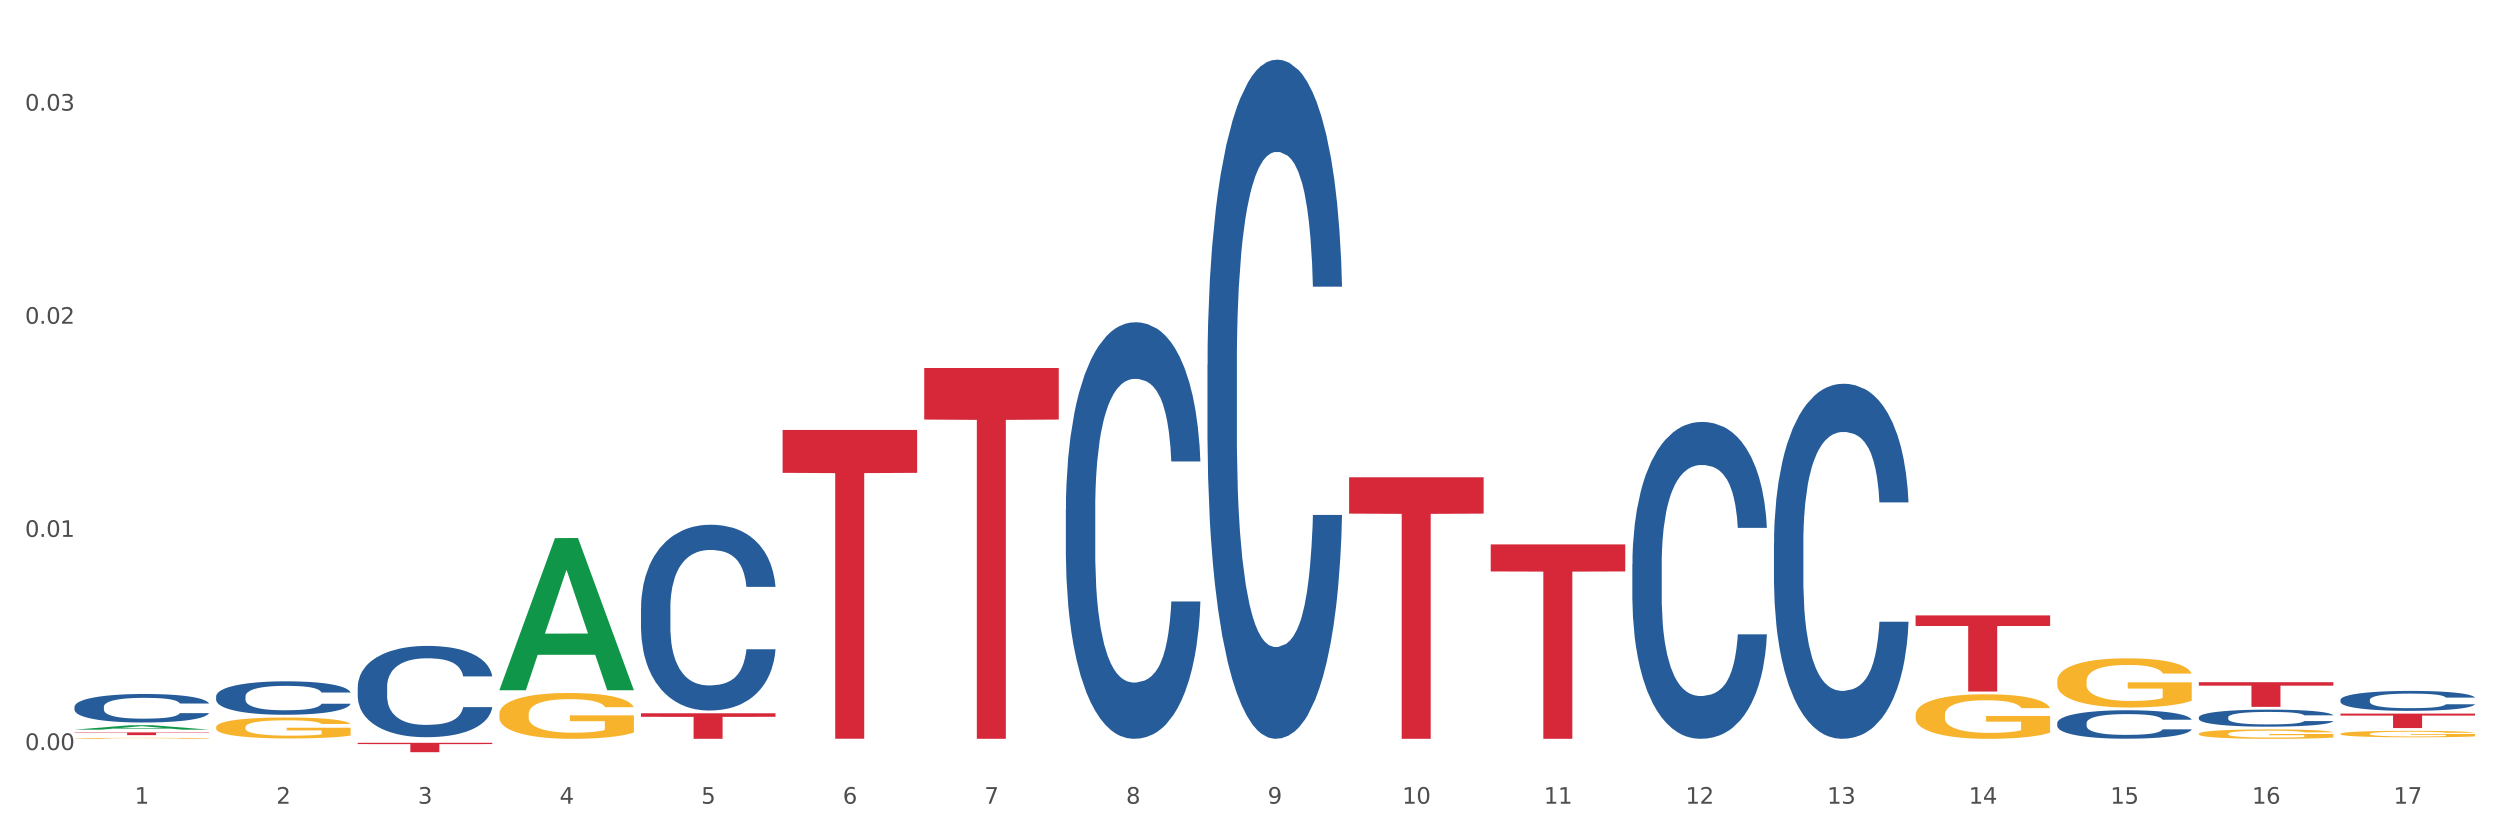 <?xml version="1.0" encoding="utf-8" standalone="no"?>
<!DOCTYPE svg PUBLIC "-//W3C//DTD SVG 1.1//EN"
  "http://www.w3.org/Graphics/SVG/1.1/DTD/svg11.dtd">
<svg xmlns:xlink="http://www.w3.org/1999/xlink" width="1080pt" height="360pt" viewBox="0 0 1080 360" xmlns="http://www.w3.org/2000/svg" version="1.1">
 <rect x="0" y="0" width="1080" height="360" fill="#333333" stroke="none"/>
 <defs>
  <style type="text/css">*{stroke-linejoin: round; stroke-linecap: butt}</style>
 </defs>
 <g id="figure_1">
  <g id="patch_1">
   <path d="M 0 360 
L 1080 360 
L 1080 0 
L 0 0 
z
" style="fill: #ffffff; stroke: #ffffff; stroke-linejoin: miter"/>
  </g>
  <g id="axes_1">
   <g id="matplotlib.axis_1">
    <g id="xtick_1">
     <g id="text_1">
      <!-- 1 -->
      <g style="fill: #4d4d4d" transform="translate(58.182 347.204) scale(0.096 -0.096)">
       <defs>
        <path id="DejaVuSans-31" d="M 794 531 
L 1825 531 
L 1825 4091 
L 703 3866 
L 703 4441 
L 1819 4666 
L 2450 4666 
L 2450 531 
L 3481 531 
L 3481 0 
L 794 0 
L 794 531 
z
" transform="scale(0.016)"/>
       </defs>
       <use xlink:href="#DejaVuSans-31"/>
      </g>
     </g>
    </g>
    <g id="xtick_2">
     <g id="text_2">
      <!-- 2 -->
      <g style="fill: #4d4d4d" transform="translate(119.364 347.204) scale(0.096 -0.096)">
       <defs>
        <path id="DejaVuSans-32" d="M 1228 531 
L 3431 531 
L 3431 0 
L 469 0 
L 469 531 
Q 828 903 1448 1529 
Q 2069 2156 2228 2338 
Q 2531 2678 2651 2914 
Q 2772 3150 2772 3378 
Q 2772 3750 2511 3984 
Q 2250 4219 1831 4219 
Q 1534 4219 1204 4116 
Q 875 4013 500 3803 
L 500 4441 
Q 881 4594 1212 4672 
Q 1544 4750 1819 4750 
Q 2544 4750 2975 4387 
Q 3406 4025 3406 3419 
Q 3406 3131 3298 2873 
Q 3191 2616 2906 2266 
Q 2828 2175 2409 1742 
Q 1991 1309 1228 531 
z
" transform="scale(0.016)"/>
       </defs>
       <use xlink:href="#DejaVuSans-32"/>
      </g>
     </g>
    </g>
    <g id="xtick_3">
     <g id="text_3">
      <!-- 3 -->
      <g style="fill: #4d4d4d" transform="translate(180.545 347.204) scale(0.096 -0.096)">
       <defs>
        <path id="DejaVuSans-33" d="M 2597 2516 
Q 3050 2419 3304 2112 
Q 3559 1806 3559 1356 
Q 3559 666 3084 287 
Q 2609 -91 1734 -91 
Q 1441 -91 1130 -33 
Q 819 25 488 141 
L 488 750 
Q 750 597 1062 519 
Q 1375 441 1716 441 
Q 2309 441 2620 675 
Q 2931 909 2931 1356 
Q 2931 1769 2642 2001 
Q 2353 2234 1838 2234 
L 1294 2234 
L 1294 2753 
L 1863 2753 
Q 2328 2753 2575 2939 
Q 2822 3125 2822 3475 
Q 2822 3834 2567 4026 
Q 2313 4219 1838 4219 
Q 1578 4219 1281 4162 
Q 984 4106 628 3988 
L 628 4550 
Q 988 4650 1302 4700 
Q 1616 4750 1894 4750 
Q 2613 4750 3031 4423 
Q 3450 4097 3450 3541 
Q 3450 3153 3228 2886 
Q 3006 2619 2597 2516 
z
" transform="scale(0.016)"/>
       </defs>
       <use xlink:href="#DejaVuSans-33"/>
      </g>
     </g>
    </g>
    <g id="xtick_4">
     <g id="text_4">
      <!-- 4 -->
      <g style="fill: #4d4d4d" transform="translate(241.726 347.204) scale(0.096 -0.096)">
       <defs>
        <path id="DejaVuSans-34" d="M 2419 4116 
L 825 1625 
L 2419 1625 
L 2419 4116 
z
M 2253 4666 
L 3047 4666 
L 3047 1625 
L 3713 1625 
L 3713 1100 
L 3047 1100 
L 3047 0 
L 2419 0 
L 2419 1100 
L 313 1100 
L 313 1709 
L 2253 4666 
z
" transform="scale(0.016)"/>
       </defs>
       <use xlink:href="#DejaVuSans-34"/>
      </g>
     </g>
    </g>
    <g id="xtick_5">
     <g id="text_5">
      <!-- 5 -->
      <g style="fill: #4d4d4d" transform="translate(302.908 347.204) scale(0.096 -0.096)">
       <defs>
        <path id="DejaVuSans-35" d="M 691 4666 
L 3169 4666 
L 3169 4134 
L 1269 4134 
L 1269 2991 
Q 1406 3038 1543 3061 
Q 1681 3084 1819 3084 
Q 2600 3084 3056 2656 
Q 3513 2228 3513 1497 
Q 3513 744 3044 326 
Q 2575 -91 1722 -91 
Q 1428 -91 1123 -41 
Q 819 9 494 109 
L 494 744 
Q 775 591 1075 516 
Q 1375 441 1709 441 
Q 2250 441 2565 725 
Q 2881 1009 2881 1497 
Q 2881 1984 2565 2268 
Q 2250 2553 1709 2553 
Q 1456 2553 1204 2497 
Q 953 2441 691 2322 
L 691 4666 
z
" transform="scale(0.016)"/>
       </defs>
       <use xlink:href="#DejaVuSans-35"/>
      </g>
     </g>
    </g>
    <g id="xtick_6">
     <g id="text_6">
      <!-- 6 -->
      <g style="fill: #4d4d4d" transform="translate(364.089 347.204) scale(0.096 -0.096)">
       <defs>
        <path id="DejaVuSans-36" d="M 2113 2584 
Q 1688 2584 1439 2293 
Q 1191 2003 1191 1497 
Q 1191 994 1439 701 
Q 1688 409 2113 409 
Q 2538 409 2786 701 
Q 3034 994 3034 1497 
Q 3034 2003 2786 2293 
Q 2538 2584 2113 2584 
z
M 3366 4563 
L 3366 3988 
Q 3128 4100 2886 4159 
Q 2644 4219 2406 4219 
Q 1781 4219 1451 3797 
Q 1122 3375 1075 2522 
Q 1259 2794 1537 2939 
Q 1816 3084 2150 3084 
Q 2853 3084 3261 2657 
Q 3669 2231 3669 1497 
Q 3669 778 3244 343 
Q 2819 -91 2113 -91 
Q 1303 -91 875 529 
Q 447 1150 447 2328 
Q 447 3434 972 4092 
Q 1497 4750 2381 4750 
Q 2619 4750 2861 4703 
Q 3103 4656 3366 4563 
z
" transform="scale(0.016)"/>
       </defs>
       <use xlink:href="#DejaVuSans-36"/>
      </g>
     </g>
    </g>
    <g id="xtick_7">
     <g id="text_7">
      <!-- 7 -->
      <g style="fill: #4d4d4d" transform="translate(425.271 347.204) scale(0.096 -0.096)">
       <defs>
        <path id="DejaVuSans-37" d="M 525 4666 
L 3525 4666 
L 3525 4397 
L 1831 0 
L 1172 0 
L 2766 4134 
L 525 4134 
L 525 4666 
z
" transform="scale(0.016)"/>
       </defs>
       <use xlink:href="#DejaVuSans-37"/>
      </g>
     </g>
    </g>
    <g id="xtick_8">
     <g id="text_8">
      <!-- 8 -->
      <g style="fill: #4d4d4d" transform="translate(486.452 347.204) scale(0.096 -0.096)">
       <defs>
        <path id="DejaVuSans-38" d="M 2034 2216 
Q 1584 2216 1326 1975 
Q 1069 1734 1069 1313 
Q 1069 891 1326 650 
Q 1584 409 2034 409 
Q 2484 409 2743 651 
Q 3003 894 3003 1313 
Q 3003 1734 2745 1975 
Q 2488 2216 2034 2216 
z
M 1403 2484 
Q 997 2584 770 2862 
Q 544 3141 544 3541 
Q 544 4100 942 4425 
Q 1341 4750 2034 4750 
Q 2731 4750 3128 4425 
Q 3525 4100 3525 3541 
Q 3525 3141 3298 2862 
Q 3072 2584 2669 2484 
Q 3125 2378 3379 2068 
Q 3634 1759 3634 1313 
Q 3634 634 3220 271 
Q 2806 -91 2034 -91 
Q 1263 -91 848 271 
Q 434 634 434 1313 
Q 434 1759 690 2068 
Q 947 2378 1403 2484 
z
M 1172 3481 
Q 1172 3119 1398 2916 
Q 1625 2713 2034 2713 
Q 2441 2713 2670 2916 
Q 2900 3119 2900 3481 
Q 2900 3844 2670 4047 
Q 2441 4250 2034 4250 
Q 1625 4250 1398 4047 
Q 1172 3844 1172 3481 
z
" transform="scale(0.016)"/>
       </defs>
       <use xlink:href="#DejaVuSans-38"/>
      </g>
     </g>
    </g>
    <g id="xtick_9">
     <g id="text_9">
      <!-- 9 -->
      <g style="fill: #4d4d4d" transform="translate(547.634 347.204) scale(0.096 -0.096)">
       <defs>
        <path id="DejaVuSans-39" d="M 703 97 
L 703 672 
Q 941 559 1184 500 
Q 1428 441 1663 441 
Q 2288 441 2617 861 
Q 2947 1281 2994 2138 
Q 2813 1869 2534 1725 
Q 2256 1581 1919 1581 
Q 1219 1581 811 2004 
Q 403 2428 403 3163 
Q 403 3881 828 4315 
Q 1253 4750 1959 4750 
Q 2769 4750 3195 4129 
Q 3622 3509 3622 2328 
Q 3622 1225 3098 567 
Q 2575 -91 1691 -91 
Q 1453 -91 1209 -44 
Q 966 3 703 97 
z
M 1959 2075 
Q 2384 2075 2632 2365 
Q 2881 2656 2881 3163 
Q 2881 3666 2632 3958 
Q 2384 4250 1959 4250 
Q 1534 4250 1286 3958 
Q 1038 3666 1038 3163 
Q 1038 2656 1286 2365 
Q 1534 2075 1959 2075 
z
" transform="scale(0.016)"/>
       </defs>
       <use xlink:href="#DejaVuSans-39"/>
      </g>
     </g>
    </g>
    <g id="xtick_10">
     <g id="text_10">
      <!-- 10 -->
      <g style="fill: #4d4d4d" transform="translate(605.761 347.204) scale(0.096 -0.096)">
       <defs>
        <path id="DejaVuSans-30" d="M 2034 4250 
Q 1547 4250 1301 3770 
Q 1056 3291 1056 2328 
Q 1056 1369 1301 889 
Q 1547 409 2034 409 
Q 2525 409 2770 889 
Q 3016 1369 3016 2328 
Q 3016 3291 2770 3770 
Q 2525 4250 2034 4250 
z
M 2034 4750 
Q 2819 4750 3233 4129 
Q 3647 3509 3647 2328 
Q 3647 1150 3233 529 
Q 2819 -91 2034 -91 
Q 1250 -91 836 529 
Q 422 1150 422 2328 
Q 422 3509 836 4129 
Q 1250 4750 2034 4750 
z
" transform="scale(0.016)"/>
       </defs>
       <use xlink:href="#DejaVuSans-31"/>
       <use xlink:href="#DejaVuSans-30" transform="translate(63.623 0)"/>
      </g>
     </g>
    </g>
    <g id="xtick_11">
     <g id="text_11">
      <!-- 11 -->
      <g style="fill: #4d4d4d" transform="translate(666.942 347.204) scale(0.096 -0.096)">
       <use xlink:href="#DejaVuSans-31"/>
       <use xlink:href="#DejaVuSans-31" transform="translate(63.623 0)"/>
      </g>
     </g>
    </g>
    <g id="xtick_12">
     <g id="text_12">
      <!-- 12 -->
      <g style="fill: #4d4d4d" transform="translate(728.124 347.204) scale(0.096 -0.096)">
       <use xlink:href="#DejaVuSans-31"/>
       <use xlink:href="#DejaVuSans-32" transform="translate(63.623 0)"/>
      </g>
     </g>
    </g>
    <g id="xtick_13">
     <g id="text_13">
      <!-- 13 -->
      <g style="fill: #4d4d4d" transform="translate(789.305 347.204) scale(0.096 -0.096)">
       <use xlink:href="#DejaVuSans-31"/>
       <use xlink:href="#DejaVuSans-33" transform="translate(63.623 0)"/>
      </g>
     </g>
    </g>
    <g id="xtick_14">
     <g id="text_14">
      <!-- 14 -->
      <g style="fill: #4d4d4d" transform="translate(850.487 347.204) scale(0.096 -0.096)">
       <use xlink:href="#DejaVuSans-31"/>
       <use xlink:href="#DejaVuSans-34" transform="translate(63.623 0)"/>
      </g>
     </g>
    </g>
    <g id="xtick_15">
     <g id="text_15">
      <!-- 15 -->
      <g style="fill: #4d4d4d" transform="translate(911.668 347.204) scale(0.096 -0.096)">
       <use xlink:href="#DejaVuSans-31"/>
       <use xlink:href="#DejaVuSans-35" transform="translate(63.623 0)"/>
      </g>
     </g>
    </g>
    <g id="xtick_16">
     <g id="text_16">
      <!-- 16 -->
      <g style="fill: #4d4d4d" transform="translate(972.849 347.204) scale(0.096 -0.096)">
       <use xlink:href="#DejaVuSans-31"/>
       <use xlink:href="#DejaVuSans-36" transform="translate(63.623 0)"/>
      </g>
     </g>
    </g>
    <g id="xtick_17">
     <g id="text_17">
      <!-- 17 -->
      <g style="fill: #4d4d4d" transform="translate(1034.031 347.204) scale(0.096 -0.096)">
       <use xlink:href="#DejaVuSans-31"/>
       <use xlink:href="#DejaVuSans-37" transform="translate(63.623 0)"/>
      </g>
     </g>
    </g>
    <g id="xtick_18"/>
    <g id="xtick_19"/>
    <g id="xtick_20"/>
    <g id="xtick_21"/>
    <g id="xtick_22"/>
    <g id="xtick_23"/>
    <g id="xtick_24"/>
    <g id="xtick_25"/>
    <g id="xtick_26"/>
    <g id="xtick_27"/>
    <g id="xtick_28"/>
    <g id="xtick_29"/>
    <g id="xtick_30"/>
    <g id="xtick_31"/>
    <g id="xtick_32"/>
    <g id="xtick_33"/>
   </g>
   <g id="matplotlib.axis_2">
    <g id="ytick_1">
     <g id="text_18">
      <!-- 0.00 -->
      <g style="fill: #4d4d4d" transform="translate(10.8 324) scale(0.096 -0.096)">
       <defs>
        <path id="DejaVuSans-2e" d="M 684 794 
L 1344 794 
L 1344 0 
L 684 0 
L 684 794 
z
" transform="scale(0.016)"/>
       </defs>
       <use xlink:href="#DejaVuSans-30"/>
       <use xlink:href="#DejaVuSans-2e" transform="translate(63.623 0)"/>
       <use xlink:href="#DejaVuSans-30" transform="translate(95.41 0)"/>
       <use xlink:href="#DejaVuSans-30" transform="translate(159.033 0)"/>
      </g>
     </g>
    </g>
    <g id="ytick_2">
     <g id="text_19">
      <!-- 0.01 -->
      <g style="fill: #4d4d4d" transform="translate(10.8 231.932) scale(0.096 -0.096)">
       <use xlink:href="#DejaVuSans-30"/>
       <use xlink:href="#DejaVuSans-2e" transform="translate(63.623 0)"/>
       <use xlink:href="#DejaVuSans-30" transform="translate(95.41 0)"/>
       <use xlink:href="#DejaVuSans-31" transform="translate(159.033 0)"/>
      </g>
     </g>
    </g>
    <g id="ytick_3">
     <g id="text_20">
      <!-- 0.02 -->
      <g style="fill: #4d4d4d" transform="translate(10.8 139.864) scale(0.096 -0.096)">
       <use xlink:href="#DejaVuSans-30"/>
       <use xlink:href="#DejaVuSans-2e" transform="translate(63.623 0)"/>
       <use xlink:href="#DejaVuSans-30" transform="translate(95.41 0)"/>
       <use xlink:href="#DejaVuSans-32" transform="translate(159.033 0)"/>
      </g>
     </g>
    </g>
    <g id="ytick_4">
     <g id="text_21">
      <!-- 0.03 -->
      <g style="fill: #4d4d4d" transform="translate(10.8 47.796) scale(0.096 -0.096)">
       <use xlink:href="#DejaVuSans-30"/>
       <use xlink:href="#DejaVuSans-2e" transform="translate(63.623 0)"/>
       <use xlink:href="#DejaVuSans-30" transform="translate(95.41 0)"/>
       <use xlink:href="#DejaVuSans-33" transform="translate(159.033 0)"/>
      </g>
     </g>
    </g>
    <g id="ytick_5"/>
    <g id="ytick_6"/>
    <g id="ytick_7"/>
   </g>
   <g id="PolyCollection_1">
    <path d="M 460.445 220.07 
L 460.514 219.905 
L 460.514 215.303 
L 460.72 209.058 
L 461.475 197.553 
L 462.437 188.842 
L 464.086 178.653 
L 464.979 174.379 
L 466.147 169.613 
L 468.552 161.888 
L 471.3 155.314 
L 473.224 151.699 
L 474.666 149.398 
L 477.895 145.289 
L 479.75 143.481 
L 481.674 142.002 
L 483.323 141.016 
L 486.071 139.865 
L 488.269 139.372 
L 490.811 139.208 
L 492.941 139.372 
L 495.758 140.029 
L 499.88 142.002 
L 501.46 143.152 
L 503.59 145.124 
L 505.789 147.754 
L 507.575 150.384 
L 509.636 154.164 
L 511.766 159.094 
L 513.827 165.34 
L 515.27 171.092 
L 516.437 177.173 
L 517.468 184.569 
L 518.224 192.623 
L 518.567 199.361 
L 505.995 199.361 
L 505.651 193.28 
L 504.964 186.706 
L 504.277 182.268 
L 503.521 178.653 
L 502.353 174.544 
L 501.323 171.914 
L 499.605 168.791 
L 498.025 166.819 
L 496.72 165.669 
L 495.14 164.682 
L 491.773 163.696 
L 489.369 163.696 
L 487.857 164.025 
L 486.002 164.847 
L 484.422 165.997 
L 482.567 167.97 
L 481.124 170.106 
L 479.682 172.9 
L 478.857 174.872 
L 477.621 178.488 
L 476.796 181.447 
L 475.697 186.541 
L 475.079 190.157 
L 473.979 199.525 
L 473.498 206.428 
L 473.292 211.194 
L 473.155 216.454 
L 473.155 242.093 
L 473.567 253.598 
L 473.911 258.528 
L 474.46 264.116 
L 475.491 271.348 
L 477.002 278.415 
L 478.582 283.51 
L 479.888 286.633 
L 481.124 288.934 
L 482.361 290.741 
L 483.872 292.385 
L 485.109 293.371 
L 486.964 294.357 
L 489.163 294.85 
L 490.88 294.85 
L 494.384 294.029 
L 495.964 293.207 
L 497.476 292.056 
L 499.124 290.248 
L 500.43 288.276 
L 501.186 286.797 
L 502.422 283.674 
L 503.384 280.387 
L 504.208 276.607 
L 504.758 273.32 
L 505.376 268.389 
L 505.857 262.801 
L 505.995 259.843 
L 518.567 259.843 
L 518.292 265.76 
L 517.812 271.512 
L 516.85 279.237 
L 516.094 283.674 
L 514.926 289.098 
L 513.689 293.7 
L 511.972 298.795 
L 510.392 302.575 
L 508.743 305.862 
L 506.957 308.82 
L 503.728 312.929 
L 502.56 314.08 
L 500.086 316.052 
L 498.163 317.202 
L 495.346 318.353 
L 492.46 319.01 
L 489.437 319.175 
L 486.758 318.846 
L 483.804 317.86 
L 481.949 316.874 
L 479.888 315.394 
L 477.483 313.093 
L 475.216 310.299 
L 473.086 307.012 
L 471.094 303.232 
L 469.239 298.959 
L 466.834 291.892 
L 465.048 284.989 
L 463.743 278.579 
L 462.849 273.156 
L 461.956 266.253 
L 461.475 261.487 
L 460.72 249.982 
L 460.445 239.299 
L 460.445 220.07 
z
" clip-path="url(#p7fba25a393)" style="fill: #255c99"/>
    <path d="M 154.538 296.751 
L 154.607 296.715 
L 154.607 295.706 
L 154.813 294.338 
L 155.568 291.816 
L 156.53 289.907 
L 158.179 287.673 
L 159.072 286.737 
L 160.24 285.692 
L 162.645 283.999 
L 165.393 282.558 
L 167.317 281.766 
L 168.759 281.261 
L 171.988 280.361 
L 173.843 279.965 
L 175.767 279.64 
L 177.416 279.424 
L 180.164 279.172 
L 182.362 279.064 
L 184.904 279.028 
L 187.034 279.064 
L 189.851 279.208 
L 193.973 279.64 
L 195.553 279.893 
L 197.683 280.325 
L 199.882 280.901 
L 201.668 281.478 
L 203.729 282.306 
L 205.859 283.387 
L 207.92 284.756 
L 209.362 286.016 
L 210.53 287.349 
L 211.561 288.97 
L 212.317 290.735 
L 212.66 292.212 
L 200.088 292.212 
L 199.744 290.879 
L 199.057 289.439 
L 198.37 288.466 
L 197.614 287.673 
L 196.446 286.773 
L 195.416 286.197 
L 193.698 285.512 
L 192.118 285.08 
L 190.813 284.828 
L 189.233 284.612 
L 185.866 284.395 
L 183.462 284.395 
L 181.95 284.467 
L 180.095 284.648 
L 178.515 284.9 
L 176.66 285.332 
L 175.217 285.8 
L 173.775 286.413 
L 172.95 286.845 
L 171.713 287.637 
L 170.889 288.286 
L 169.79 289.403 
L 169.171 290.195 
L 168.072 292.248 
L 167.591 293.761 
L 167.385 294.806 
L 167.248 295.959 
L 167.248 301.578 
L 167.66 304.1 
L 168.004 305.18 
L 168.553 306.405 
L 169.584 307.99 
L 171.095 309.539 
L 172.675 310.656 
L 173.981 311.34 
L 175.217 311.845 
L 176.454 312.241 
L 177.965 312.601 
L 179.202 312.817 
L 181.057 313.033 
L 183.255 313.141 
L 184.973 313.141 
L 188.477 312.961 
L 190.057 312.781 
L 191.568 312.529 
L 193.217 312.133 
L 194.523 311.701 
L 195.278 311.376 
L 196.515 310.692 
L 197.477 309.971 
L 198.301 309.143 
L 198.851 308.422 
L 199.469 307.342 
L 199.95 306.117 
L 200.088 305.469 
L 212.66 305.469 
L 212.385 306.765 
L 211.904 308.026 
L 210.943 309.719 
L 210.187 310.692 
L 209.019 311.881 
L 207.782 312.889 
L 206.065 314.006 
L 204.485 314.834 
L 202.836 315.555 
L 201.049 316.203 
L 197.82 317.104 
L 196.652 317.356 
L 194.179 317.788 
L 192.256 318.041 
L 189.439 318.293 
L 186.553 318.437 
L 183.53 318.473 
L 180.851 318.401 
L 177.897 318.185 
L 176.042 317.968 
L 173.981 317.644 
L 171.576 317.14 
L 169.309 316.528 
L 167.179 315.807 
L 165.187 314.979 
L 163.332 314.042 
L 160.927 312.493 
L 159.141 310.98 
L 157.836 309.575 
L 156.942 308.386 
L 156.049 306.873 
L 155.568 305.829 
L 154.813 303.307 
L 154.538 300.966 
L 154.538 296.751 
z
" clip-path="url(#p7fba25a393)" style="fill: #255c99"/>
    <path d="M 276.901 262.75 
L 276.969 262.677 
L 276.969 260.624 
L 277.175 257.838 
L 277.931 252.706 
L 278.893 248.821 
L 280.542 244.276 
L 281.435 242.37 
L 282.603 240.244 
L 285.008 236.798 
L 287.756 233.866 
L 289.679 232.253 
L 291.122 231.227 
L 294.351 229.394 
L 296.206 228.587 
L 298.13 227.928 
L 299.779 227.488 
L 302.527 226.975 
L 304.725 226.755 
L 307.267 226.681 
L 309.397 226.755 
L 312.214 227.048 
L 316.336 227.928 
L 317.916 228.441 
L 320.046 229.32 
L 322.244 230.493 
L 324.031 231.666 
L 326.092 233.353 
L 328.221 235.552 
L 330.283 238.338 
L 331.725 240.903 
L 332.893 243.616 
L 333.924 246.915 
L 334.679 250.507 
L 335.023 253.513 
L 322.45 253.513 
L 322.107 250.8 
L 321.42 247.868 
L 320.733 245.889 
L 319.977 244.276 
L 318.809 242.443 
L 317.779 241.27 
L 316.061 239.877 
L 314.481 238.997 
L 313.176 238.484 
L 311.595 238.044 
L 308.229 237.604 
L 305.824 237.604 
L 304.313 237.751 
L 302.458 238.118 
L 300.878 238.631 
L 299.023 239.511 
L 297.58 240.464 
L 296.137 241.71 
L 295.313 242.59 
L 294.076 244.202 
L 293.252 245.522 
L 292.153 247.795 
L 291.534 249.407 
L 290.435 253.586 
L 289.954 256.665 
L 289.748 258.791 
L 289.611 261.137 
L 289.611 272.573 
L 290.023 277.705 
L 290.366 279.904 
L 290.916 282.397 
L 291.947 285.623 
L 293.458 288.775 
L 295.038 291.047 
L 296.343 292.44 
L 297.58 293.467 
L 298.817 294.273 
L 300.328 295.006 
L 301.565 295.446 
L 303.42 295.886 
L 305.618 296.106 
L 307.336 296.106 
L 310.84 295.739 
L 312.42 295.373 
L 313.931 294.86 
L 315.58 294.053 
L 316.886 293.173 
L 317.641 292.514 
L 318.878 291.121 
L 319.84 289.655 
L 320.664 287.968 
L 321.214 286.502 
L 321.832 284.303 
L 322.313 281.81 
L 322.45 280.491 
L 335.023 280.491 
L 334.748 283.13 
L 334.267 285.696 
L 333.305 289.141 
L 332.55 291.121 
L 331.382 293.54 
L 330.145 295.593 
L 328.428 297.865 
L 326.847 299.551 
L 325.199 301.018 
L 323.412 302.337 
L 320.183 304.17 
L 319.015 304.683 
L 316.542 305.563 
L 314.618 306.076 
L 311.802 306.589 
L 308.916 306.882 
L 305.893 306.956 
L 303.214 306.809 
L 300.26 306.369 
L 298.405 305.929 
L 296.343 305.27 
L 293.939 304.243 
L 291.672 302.997 
L 289.542 301.531 
L 287.55 299.845 
L 285.695 297.939 
L 283.29 294.786 
L 281.504 291.707 
L 280.198 288.848 
L 279.305 286.429 
L 278.412 283.35 
L 277.931 281.224 
L 277.175 276.092 
L 276.901 271.327 
L 276.901 262.75 
z
" clip-path="url(#p7fba25a393)" style="fill: #255c99"/>
    <path d="M 949.896 294.715 
L 1008.019 294.715 
L 1008.019 296.197 
L 985.155 296.207 
L 985.155 305.38 
L 972.622 305.38 
L 972.622 296.207 
L 949.896 296.197 
L 949.896 294.725 
L 949.896 294.715 
z
" clip-path="url(#p7fba25a393)" style="fill: #d62839"/>
    <path d="M 1011.078 317.01 
L 1011.146 317.007 
L 1011.146 316.915 
L 1011.284 316.835 
L 1011.97 316.643 
L 1012.999 316.484 
L 1013.754 316.399 
L 1014.509 316.33 
L 1015.401 316.261 
L 1016.499 316.189 
L 1018.489 316.084 
L 1019.724 316.03 
L 1021.234 315.974 
L 1023.978 315.892 
L 1025.969 315.845 
L 1028.027 315.807 
L 1031.39 315.761 
L 1033.585 315.74 
L 1035.919 315.725 
L 1038.732 315.715 
L 1040.859 315.712 
L 1045.526 315.72 
L 1049.506 315.743 
L 1051.427 315.761 
L 1053.897 315.792 
L 1055.201 315.812 
L 1057.328 315.853 
L 1059.524 315.907 
L 1061.034 315.953 
L 1063.299 316.04 
L 1065.014 316.128 
L 1066.592 316.235 
L 1067.416 316.31 
L 1068.033 316.379 
L 1068.582 316.458 
L 1069.131 316.584 
L 1056.78 316.584 
L 1056.299 316.494 
L 1055.544 316.41 
L 1054.446 316.328 
L 1053.486 316.276 
L 1051.839 316.212 
L 1050.329 316.171 
L 1048.751 316.14 
L 1046.829 316.115 
L 1045.32 316.102 
L 1043.192 316.092 
L 1039.007 316.094 
L 1036.193 316.115 
L 1034.272 316.14 
L 1033.037 316.163 
L 1031.939 316.189 
L 1030.703 316.225 
L 1029.262 316.279 
L 1028.233 316.328 
L 1027.204 316.389 
L 1026.38 316.451 
L 1025.625 316.523 
L 1025.008 316.599 
L 1024.527 316.679 
L 1024.116 316.776 
L 1023.773 316.938 
L 1023.773 317.289 
L 1023.91 317.369 
L 1024.253 317.474 
L 1024.665 317.553 
L 1025.351 317.648 
L 1025.969 317.712 
L 1027.135 317.805 
L 1028.439 317.882 
L 1029.468 317.93 
L 1030.498 317.971 
L 1032.282 318.028 
L 1034.272 318.074 
L 1035.987 318.102 
L 1038.32 318.128 
L 1039.899 318.138 
L 1041.271 318.143 
L 1044.634 318.143 
L 1047.035 318.136 
L 1049.712 318.118 
L 1051.77 318.095 
L 1053.486 318.066 
L 1055.407 318.02 
L 1056.642 317.977 
L 1056.642 317.441 
L 1041.546 317.438 
L 1041.546 317.082 
L 1069.2 317.082 
L 1069.2 318.128 
L 1068.033 318.182 
L 1066.73 318.23 
L 1065.357 318.274 
L 1063.299 318.328 
L 1060.828 318.379 
L 1058.632 318.415 
L 1056.299 318.446 
L 1053.554 318.474 
L 1049.986 318.5 
L 1047.79 318.51 
L 1045.045 318.518 
L 1041.82 318.52 
L 1039.007 318.515 
L 1036.262 318.502 
L 1033.38 318.479 
L 1030.566 318.446 
L 1028.439 318.413 
L 1026.312 318.371 
L 1024.047 318.318 
L 1022.263 318.266 
L 1020.891 318.22 
L 1019.381 318.161 
L 1017.734 318.084 
L 1016.499 318.015 
L 1015.401 317.943 
L 1014.234 317.851 
L 1013.411 317.771 
L 1012.587 317.671 
L 1012.107 317.597 
L 1011.558 317.482 
L 1011.146 317.32 
L 1011.078 317.01 
z
" clip-path="url(#p7fba25a393)" style="fill: #f7b32b"/>
    <path d="M 888.715 294.221 
L 888.783 294.202 
L 888.783 293.503 
L 888.921 292.901 
L 889.607 291.446 
L 890.636 290.242 
L 891.391 289.602 
L 892.146 289.078 
L 893.038 288.554 
L 894.136 288.01 
L 896.126 287.214 
L 897.361 286.807 
L 898.871 286.38 
L 901.616 285.759 
L 903.606 285.409 
L 905.664 285.118 
L 909.027 284.769 
L 911.223 284.613 
L 913.556 284.497 
L 916.369 284.419 
L 918.497 284.4 
L 923.163 284.458 
L 927.143 284.633 
L 929.064 284.769 
L 931.535 285.002 
L 932.838 285.157 
L 934.966 285.467 
L 937.162 285.875 
L 938.671 286.224 
L 940.936 286.884 
L 942.651 287.544 
L 944.23 288.359 
L 945.053 288.922 
L 945.671 289.446 
L 946.22 290.048 
L 946.769 290.999 
L 934.417 290.999 
L 933.936 290.32 
L 933.182 289.679 
L 932.084 289.058 
L 931.123 288.67 
L 929.476 288.185 
L 927.966 287.874 
L 926.388 287.641 
L 924.467 287.447 
L 922.957 287.35 
L 920.83 287.273 
L 916.644 287.292 
L 913.83 287.447 
L 911.909 287.641 
L 910.674 287.816 
L 909.576 288.01 
L 908.341 288.282 
L 906.899 288.689 
L 905.87 289.058 
L 904.841 289.524 
L 904.017 289.99 
L 903.263 290.533 
L 902.645 291.116 
L 902.165 291.717 
L 901.753 292.455 
L 901.41 293.678 
L 901.41 296.337 
L 901.547 296.939 
L 901.89 297.734 
L 902.302 298.336 
L 902.988 299.054 
L 903.606 299.54 
L 904.772 300.238 
L 906.076 300.821 
L 907.105 301.189 
L 908.135 301.5 
L 909.919 301.927 
L 911.909 302.276 
L 913.624 302.49 
L 915.958 302.684 
L 917.536 302.762 
L 918.908 302.8 
L 922.271 302.8 
L 924.672 302.742 
L 927.349 302.606 
L 929.407 302.432 
L 931.123 302.218 
L 933.044 301.869 
L 934.279 301.539 
L 934.279 297.482 
L 919.183 297.463 
L 919.183 294.765 
L 946.837 294.765 
L 946.837 302.684 
L 945.671 303.092 
L 944.367 303.46 
L 942.994 303.79 
L 940.936 304.198 
L 938.465 304.586 
L 936.269 304.858 
L 933.936 305.091 
L 931.191 305.304 
L 927.623 305.498 
L 925.427 305.576 
L 922.682 305.634 
L 919.457 305.654 
L 916.644 305.615 
L 913.899 305.518 
L 911.017 305.343 
L 908.203 305.091 
L 906.076 304.839 
L 903.949 304.528 
L 901.684 304.12 
L 899.9 303.732 
L 898.528 303.383 
L 897.018 302.936 
L 895.371 302.354 
L 894.136 301.83 
L 893.038 301.286 
L 891.871 300.588 
L 891.048 299.986 
L 890.224 299.229 
L 889.744 298.666 
L 889.195 297.793 
L 888.783 296.57 
L 888.715 294.221 
z
" clip-path="url(#p7fba25a393)" style="fill: #f7b32b"/>
    <path d="M 949.896 316.986 
L 949.965 316.983 
L 949.965 316.849 
L 950.102 316.734 
L 950.788 316.455 
L 951.818 316.225 
L 952.572 316.102 
L 953.327 316.002 
L 954.219 315.902 
L 955.317 315.798 
L 957.307 315.645 
L 958.543 315.567 
L 960.052 315.486 
L 962.797 315.367 
L 964.787 315.3 
L 966.846 315.244 
L 970.208 315.177 
L 972.404 315.148 
L 974.737 315.125 
L 977.551 315.11 
L 979.678 315.107 
L 984.344 315.118 
L 988.324 315.151 
L 990.246 315.177 
L 992.716 315.222 
L 994.02 315.252 
L 996.147 315.311 
L 998.343 315.389 
L 999.853 315.456 
L 1002.117 315.582 
L 1003.833 315.709 
L 1005.411 315.865 
L 1006.234 315.972 
L 1006.852 316.073 
L 1007.401 316.188 
L 1007.95 316.37 
L 995.598 316.37 
L 995.118 316.24 
L 994.363 316.117 
L 993.265 315.998 
L 992.304 315.924 
L 990.657 315.831 
L 989.148 315.772 
L 987.569 315.727 
L 985.648 315.69 
L 984.138 315.671 
L 982.011 315.657 
L 977.825 315.66 
L 975.012 315.69 
L 973.09 315.727 
L 971.855 315.761 
L 970.757 315.798 
L 969.522 315.85 
L 968.081 315.928 
L 967.052 315.998 
L 966.022 316.087 
L 965.199 316.177 
L 964.444 316.281 
L 963.826 316.392 
L 963.346 316.507 
L 962.934 316.648 
L 962.591 316.882 
L 962.591 317.391 
L 962.728 317.507 
L 963.072 317.659 
L 963.483 317.774 
L 964.169 317.911 
L 964.787 318.004 
L 965.954 318.138 
L 967.257 318.25 
L 968.287 318.32 
L 969.316 318.38 
L 971.1 318.461 
L 973.09 318.528 
L 974.806 318.569 
L 977.139 318.606 
L 978.717 318.621 
L 980.09 318.628 
L 983.452 318.628 
L 985.854 318.617 
L 988.53 318.591 
L 990.589 318.558 
L 992.304 318.517 
L 994.226 318.45 
L 995.461 318.387 
L 995.461 317.611 
L 980.364 317.607 
L 980.364 317.09 
L 1008.019 317.09 
L 1008.019 318.606 
L 1006.852 318.684 
L 1005.548 318.755 
L 1004.176 318.818 
L 1002.117 318.896 
L 999.647 318.97 
L 997.451 319.022 
L 995.118 319.067 
L 992.373 319.108 
L 988.805 319.145 
L 986.609 319.16 
L 983.864 319.171 
L 980.639 319.175 
L 977.825 319.167 
L 975.08 319.149 
L 972.198 319.115 
L 969.385 319.067 
L 967.257 319.019 
L 965.13 318.959 
L 962.866 318.881 
L 961.082 318.807 
L 959.709 318.74 
L 958.199 318.654 
L 956.553 318.543 
L 955.317 318.443 
L 954.219 318.339 
L 953.053 318.205 
L 952.229 318.09 
L 951.406 317.945 
L 950.926 317.837 
L 950.377 317.67 
L 949.965 317.436 
L 949.896 316.986 
z
" clip-path="url(#p7fba25a393)" style="fill: #f7b32b"/>
    <path d="M 1011.078 308.269 
L 1069.2 308.269 
L 1069.2 309.14 
L 1046.337 309.146 
L 1046.337 314.534 
L 1033.803 314.534 
L 1033.803 309.146 
L 1011.078 309.14 
L 1011.078 308.275 
L 1011.078 308.269 
z
" clip-path="url(#p7fba25a393)" style="fill: #d62839"/>
    <path d="M 1011.078 302.347 
L 1011.146 302.339 
L 1011.146 302.119 
L 1011.352 301.82 
L 1012.108 301.27 
L 1013.07 300.853 
L 1014.719 300.365 
L 1015.612 300.16 
L 1016.78 299.932 
L 1019.185 299.563 
L 1021.933 299.248 
L 1023.856 299.075 
L 1025.299 298.965 
L 1028.528 298.768 
L 1030.383 298.682 
L 1032.307 298.611 
L 1033.956 298.564 
L 1036.704 298.508 
L 1038.902 298.485 
L 1041.444 298.477 
L 1043.574 298.485 
L 1046.391 298.516 
L 1050.513 298.611 
L 1052.093 298.666 
L 1054.223 298.76 
L 1056.421 298.886 
L 1058.208 299.012 
L 1060.269 299.193 
L 1062.398 299.429 
L 1064.46 299.728 
L 1065.902 300.003 
L 1067.07 300.294 
L 1068.101 300.648 
L 1068.856 301.034 
L 1069.2 301.356 
L 1056.627 301.356 
L 1056.284 301.065 
L 1055.597 300.75 
L 1054.91 300.538 
L 1054.154 300.365 
L 1052.986 300.168 
L 1051.956 300.042 
L 1050.238 299.893 
L 1048.658 299.799 
L 1047.353 299.744 
L 1045.772 299.696 
L 1042.406 299.649 
L 1040.001 299.649 
L 1038.49 299.665 
L 1036.635 299.704 
L 1035.055 299.759 
L 1033.2 299.854 
L 1031.757 299.956 
L 1030.314 300.09 
L 1029.49 300.184 
L 1028.253 300.357 
L 1027.429 300.499 
L 1026.33 300.743 
L 1025.711 300.916 
L 1024.612 301.364 
L 1024.131 301.694 
L 1023.925 301.923 
L 1023.788 302.174 
L 1023.788 303.401 
L 1024.2 303.952 
L 1024.543 304.188 
L 1025.093 304.456 
L 1026.124 304.802 
L 1027.635 305.14 
L 1029.215 305.384 
L 1030.52 305.533 
L 1031.757 305.643 
L 1032.994 305.73 
L 1034.505 305.809 
L 1035.742 305.856 
L 1037.597 305.903 
L 1039.795 305.927 
L 1041.513 305.927 
L 1045.017 305.887 
L 1046.597 305.848 
L 1048.108 305.793 
L 1049.757 305.706 
L 1051.063 305.612 
L 1051.818 305.541 
L 1053.055 305.392 
L 1054.017 305.234 
L 1054.841 305.053 
L 1055.391 304.896 
L 1056.009 304.66 
L 1056.49 304.393 
L 1056.627 304.251 
L 1069.2 304.251 
L 1068.925 304.534 
L 1068.444 304.81 
L 1067.482 305.179 
L 1066.727 305.392 
L 1065.559 305.651 
L 1064.322 305.871 
L 1062.605 306.115 
L 1061.024 306.296 
L 1059.376 306.454 
L 1057.589 306.595 
L 1054.36 306.792 
L 1053.192 306.847 
L 1050.719 306.941 
L 1048.795 306.996 
L 1045.979 307.051 
L 1043.093 307.083 
L 1040.07 307.091 
L 1037.391 307.075 
L 1034.437 307.028 
L 1032.582 306.981 
L 1030.52 306.91 
L 1028.116 306.8 
L 1025.849 306.666 
L 1023.719 306.509 
L 1021.727 306.328 
L 1019.872 306.123 
L 1017.467 305.785 
L 1015.681 305.455 
L 1014.375 305.148 
L 1013.482 304.888 
L 1012.589 304.558 
L 1012.108 304.33 
L 1011.352 303.779 
L 1011.078 303.268 
L 1011.078 302.347 
z
" clip-path="url(#p7fba25a393)" style="fill: #255c99"/>
    <path d="M 949.896 309.87 
L 949.965 309.863 
L 949.965 309.675 
L 950.171 309.419 
L 950.927 308.948 
L 951.889 308.591 
L 953.537 308.174 
L 954.431 307.999 
L 955.599 307.804 
L 958.003 307.488 
L 960.751 307.218 
L 962.675 307.07 
L 964.118 306.976 
L 967.347 306.808 
L 969.202 306.734 
L 971.125 306.673 
L 972.774 306.633 
L 975.522 306.586 
L 977.721 306.566 
L 980.263 306.559 
L 982.393 306.566 
L 985.209 306.593 
L 989.331 306.673 
L 990.912 306.72 
L 993.041 306.801 
L 995.24 306.909 
L 997.026 307.017 
L 999.087 307.171 
L 1001.217 307.373 
L 1003.278 307.629 
L 1004.721 307.865 
L 1005.889 308.114 
L 1006.919 308.416 
L 1007.675 308.746 
L 1008.019 309.022 
L 995.446 309.022 
L 995.103 308.773 
L 994.415 308.504 
L 993.728 308.322 
L 992.973 308.174 
L 991.805 308.006 
L 990.774 307.898 
L 989.057 307.77 
L 987.477 307.69 
L 986.171 307.642 
L 984.591 307.602 
L 981.225 307.562 
L 978.82 307.562 
L 977.309 307.575 
L 975.454 307.609 
L 973.873 307.656 
L 972.018 307.737 
L 970.576 307.824 
L 969.133 307.939 
L 968.309 308.019 
L 967.072 308.167 
L 966.247 308.289 
L 965.148 308.497 
L 964.53 308.645 
L 963.431 309.029 
L 962.95 309.311 
L 962.744 309.507 
L 962.606 309.722 
L 962.606 310.772 
L 963.018 311.243 
L 963.362 311.445 
L 963.912 311.674 
L 964.942 311.97 
L 966.454 312.259 
L 968.034 312.468 
L 969.339 312.596 
L 970.576 312.69 
L 971.812 312.764 
L 973.324 312.831 
L 974.56 312.872 
L 976.415 312.912 
L 978.614 312.932 
L 980.331 312.932 
L 983.835 312.899 
L 985.415 312.865 
L 986.927 312.818 
L 988.576 312.744 
L 989.881 312.663 
L 990.637 312.603 
L 991.873 312.475 
L 992.835 312.34 
L 993.66 312.185 
L 994.209 312.051 
L 994.828 311.849 
L 995.309 311.62 
L 995.446 311.499 
L 1008.019 311.499 
L 1007.744 311.741 
L 1007.263 311.977 
L 1006.301 312.293 
L 1005.545 312.475 
L 1004.377 312.697 
L 1003.141 312.885 
L 1001.423 313.094 
L 999.843 313.249 
L 998.194 313.383 
L 996.408 313.504 
L 993.179 313.673 
L 992.011 313.72 
L 989.538 313.8 
L 987.614 313.848 
L 984.797 313.895 
L 981.912 313.922 
L 978.889 313.928 
L 976.209 313.915 
L 973.255 313.874 
L 971.4 313.834 
L 969.339 313.774 
L 966.934 313.679 
L 964.667 313.565 
L 962.538 313.43 
L 960.545 313.276 
L 958.69 313.101 
L 956.286 312.811 
L 954.499 312.528 
L 953.194 312.266 
L 952.301 312.044 
L 951.408 311.761 
L 950.927 311.566 
L 950.171 311.095 
L 949.896 310.658 
L 949.896 309.87 
z
" clip-path="url(#p7fba25a393)" style="fill: #255c99"/>
    <path d="M 766.352 234.7 
L 766.421 234.56 
L 766.421 230.638 
L 766.627 225.314 
L 767.383 215.508 
L 768.344 208.083 
L 769.993 199.398 
L 770.886 195.755 
L 772.054 191.693 
L 774.459 185.109 
L 777.207 179.505 
L 779.131 176.423 
L 780.573 174.462 
L 783.802 170.959 
L 785.657 169.418 
L 787.581 168.158 
L 789.23 167.317 
L 791.978 166.336 
L 794.177 165.916 
L 796.719 165.776 
L 798.848 165.916 
L 801.665 166.477 
L 805.787 168.158 
L 807.367 169.138 
L 809.497 170.819 
L 811.696 173.061 
L 813.482 175.302 
L 815.543 178.524 
L 817.673 182.727 
L 819.734 188.05 
L 821.177 192.954 
L 822.345 198.137 
L 823.375 204.441 
L 824.131 211.305 
L 824.474 217.049 
L 811.902 217.049 
L 811.558 211.866 
L 810.871 206.262 
L 810.184 202.48 
L 809.428 199.398 
L 808.261 195.895 
L 807.23 193.654 
L 805.512 190.992 
L 803.932 189.311 
L 802.627 188.331 
L 801.047 187.49 
L 797.68 186.649 
L 795.276 186.649 
L 793.764 186.93 
L 791.909 187.63 
L 790.329 188.611 
L 788.474 190.292 
L 787.031 192.113 
L 785.589 194.495 
L 784.764 196.176 
L 783.528 199.258 
L 782.703 201.779 
L 781.604 206.122 
L 780.986 209.204 
L 779.886 217.189 
L 779.405 223.073 
L 779.199 227.135 
L 779.062 231.618 
L 779.062 253.472 
L 779.474 263.279 
L 779.818 267.481 
L 780.367 272.244 
L 781.398 278.408 
L 782.909 284.432 
L 784.489 288.775 
L 785.795 291.437 
L 787.031 293.398 
L 788.268 294.939 
L 789.78 296.34 
L 791.016 297.18 
L 792.871 298.021 
L 795.07 298.441 
L 796.787 298.441 
L 800.291 297.741 
L 801.871 297.04 
L 803.383 296.06 
L 805.032 294.519 
L 806.337 292.838 
L 807.093 291.577 
L 808.329 288.915 
L 809.291 286.113 
L 810.116 282.891 
L 810.665 280.089 
L 811.283 275.887 
L 811.764 271.124 
L 811.902 268.602 
L 824.474 268.602 
L 824.2 273.645 
L 823.719 278.548 
L 822.757 285.133 
L 822.001 288.915 
L 820.833 293.538 
L 819.596 297.461 
L 817.879 301.803 
L 816.299 305.025 
L 814.65 307.827 
L 812.864 310.349 
L 809.635 313.851 
L 808.467 314.832 
L 805.993 316.513 
L 804.07 317.493 
L 801.253 318.474 
L 798.367 319.034 
L 795.344 319.175 
L 792.665 318.894 
L 789.711 318.054 
L 787.856 317.213 
L 785.795 315.952 
L 783.39 313.991 
L 781.123 311.61 
L 778.993 308.808 
L 777.001 305.586 
L 775.146 301.944 
L 772.741 295.92 
L 770.955 290.036 
L 769.65 284.572 
L 768.757 279.949 
L 767.863 274.066 
L 767.383 270.003 
L 766.627 260.197 
L 766.352 251.091 
L 766.352 234.7 
z
" clip-path="url(#p7fba25a393)" style="fill: #255c99"/>
    <path d="M 888.715 312.353 
L 888.784 312.342 
L 888.784 312.028 
L 888.99 311.601 
L 889.745 310.816 
L 890.707 310.221 
L 892.356 309.525 
L 893.249 309.234 
L 894.417 308.908 
L 896.822 308.381 
L 899.57 307.932 
L 901.493 307.685 
L 902.936 307.528 
L 906.165 307.247 
L 908.02 307.124 
L 909.944 307.023 
L 911.593 306.956 
L 914.341 306.877 
L 916.539 306.843 
L 919.081 306.832 
L 921.211 306.843 
L 924.028 306.888 
L 928.15 307.023 
L 929.73 307.101 
L 931.86 307.236 
L 934.058 307.416 
L 935.845 307.595 
L 937.906 307.853 
L 940.036 308.19 
L 942.097 308.616 
L 943.539 309.009 
L 944.707 309.424 
L 945.738 309.929 
L 946.494 310.479 
L 946.837 310.939 
L 934.265 310.939 
L 933.921 310.524 
L 933.234 310.075 
L 932.547 309.772 
L 931.791 309.525 
L 930.623 309.245 
L 929.593 309.065 
L 927.875 308.852 
L 926.295 308.717 
L 924.99 308.639 
L 923.41 308.571 
L 920.043 308.504 
L 917.639 308.504 
L 916.127 308.527 
L 914.272 308.583 
L 912.692 308.661 
L 910.837 308.796 
L 909.394 308.942 
L 907.952 309.133 
L 907.127 309.267 
L 905.89 309.514 
L 905.066 309.716 
L 903.967 310.064 
L 903.348 310.311 
L 902.249 310.951 
L 901.768 311.422 
L 901.562 311.747 
L 901.425 312.106 
L 901.425 313.857 
L 901.837 314.643 
L 902.181 314.979 
L 902.73 315.361 
L 903.761 315.854 
L 905.272 316.337 
L 906.852 316.685 
L 908.158 316.898 
L 909.394 317.055 
L 910.631 317.179 
L 912.142 317.291 
L 913.379 317.358 
L 915.234 317.426 
L 917.432 317.459 
L 919.15 317.459 
L 922.654 317.403 
L 924.234 317.347 
L 925.745 317.268 
L 927.394 317.145 
L 928.7 317.01 
L 929.455 316.909 
L 930.692 316.696 
L 931.654 316.472 
L 932.478 316.214 
L 933.028 315.989 
L 933.646 315.652 
L 934.127 315.271 
L 934.265 315.069 
L 946.837 315.069 
L 946.562 315.473 
L 946.081 315.866 
L 945.12 316.393 
L 944.364 316.696 
L 943.196 317.066 
L 941.959 317.381 
L 940.242 317.729 
L 938.662 317.987 
L 937.013 318.211 
L 935.226 318.413 
L 931.997 318.694 
L 930.829 318.772 
L 928.356 318.907 
L 926.433 318.985 
L 923.616 319.064 
L 920.73 319.109 
L 917.707 319.12 
L 915.028 319.098 
L 912.074 319.03 
L 910.219 318.963 
L 908.158 318.862 
L 905.753 318.705 
L 903.486 318.514 
L 901.356 318.29 
L 899.364 318.032 
L 897.509 317.74 
L 895.104 317.257 
L 893.318 316.786 
L 892.013 316.348 
L 891.119 315.978 
L 890.226 315.507 
L 889.745 315.181 
L 888.99 314.396 
L 888.715 313.666 
L 888.715 312.353 
z
" clip-path="url(#p7fba25a393)" style="fill: #255c99"/>
    <path d="M 705.171 243.783 
L 705.239 243.658 
L 705.239 240.157 
L 705.445 235.406 
L 706.201 226.654 
L 707.163 220.028 
L 708.812 212.276 
L 709.705 209.026 
L 710.873 205.4 
L 713.277 199.523 
L 716.026 194.522 
L 717.949 191.772 
L 719.392 190.021 
L 722.621 186.896 
L 724.476 185.52 
L 726.4 184.395 
L 728.049 183.645 
L 730.797 182.77 
L 732.995 182.395 
L 735.537 182.27 
L 737.667 182.395 
L 740.484 182.895 
L 744.606 184.395 
L 746.186 185.27 
L 748.316 186.771 
L 750.514 188.771 
L 752.301 190.772 
L 754.362 193.647 
L 756.491 197.398 
L 758.552 202.149 
L 759.995 206.525 
L 761.163 211.151 
L 762.194 216.777 
L 762.949 222.904 
L 763.293 228.03 
L 750.72 228.03 
L 750.377 223.404 
L 749.69 218.403 
L 749.003 215.027 
L 748.247 212.276 
L 747.079 209.151 
L 746.049 207.15 
L 744.331 204.775 
L 742.751 203.274 
L 741.446 202.399 
L 739.865 201.649 
L 736.499 200.899 
L 734.094 200.899 
L 732.583 201.149 
L 730.728 201.774 
L 729.148 202.649 
L 727.293 204.149 
L 725.85 205.775 
L 724.407 207.9 
L 723.583 209.401 
L 722.346 212.151 
L 721.522 214.402 
L 720.423 218.278 
L 719.804 221.028 
L 718.705 228.155 
L 718.224 233.406 
L 718.018 237.032 
L 717.881 241.033 
L 717.881 260.537 
L 718.293 269.289 
L 718.636 273.039 
L 719.186 277.29 
L 720.216 282.792 
L 721.728 288.168 
L 723.308 292.044 
L 724.613 294.419 
L 725.85 296.17 
L 727.087 297.545 
L 728.598 298.795 
L 729.835 299.545 
L 731.69 300.295 
L 733.888 300.671 
L 735.606 300.671 
L 739.11 300.045 
L 740.69 299.42 
L 742.201 298.545 
L 743.85 297.17 
L 745.155 295.669 
L 745.911 294.544 
L 747.148 292.169 
L 748.11 289.668 
L 748.934 286.793 
L 749.484 284.292 
L 750.102 280.541 
L 750.583 276.29 
L 750.72 274.04 
L 763.293 274.04 
L 763.018 278.541 
L 762.537 282.917 
L 761.575 288.793 
L 760.82 292.169 
L 759.652 296.295 
L 758.415 299.795 
L 756.697 303.671 
L 755.117 306.547 
L 753.468 309.047 
L 751.682 311.298 
L 748.453 314.424 
L 747.285 315.299 
L 744.812 316.799 
L 742.888 317.674 
L 740.071 318.549 
L 737.186 319.05 
L 734.163 319.175 
L 731.484 318.925 
L 728.529 318.174 
L 726.674 317.424 
L 724.613 316.299 
L 722.209 314.549 
L 719.942 312.423 
L 717.812 309.923 
L 715.819 307.047 
L 713.965 303.796 
L 711.56 298.42 
L 709.774 293.169 
L 708.468 288.293 
L 707.575 284.167 
L 706.682 278.916 
L 706.201 275.29 
L 705.445 266.538 
L 705.171 258.411 
L 705.171 243.783 
z
" clip-path="url(#p7fba25a393)" style="fill: #255c99"/>
    <path d="M 521.626 157.595 
L 521.695 157.327 
L 521.695 149.825 
L 521.901 139.642 
L 522.657 120.885 
L 523.619 106.683 
L 525.268 90.07 
L 526.161 83.103 
L 527.329 75.332 
L 529.733 62.738 
L 532.481 52.019 
L 534.405 46.124 
L 535.848 42.373 
L 539.077 35.674 
L 540.932 32.726 
L 542.855 30.315 
L 544.504 28.707 
L 547.252 26.831 
L 549.451 26.027 
L 551.993 25.759 
L 554.123 26.027 
L 556.939 27.099 
L 561.062 30.315 
L 562.642 32.191 
L 564.772 35.406 
L 566.97 39.693 
L 568.756 43.981 
L 570.817 50.144 
L 572.947 58.183 
L 575.008 68.365 
L 576.451 77.744 
L 577.619 87.658 
L 578.649 99.716 
L 579.405 112.846 
L 579.749 123.832 
L 567.176 123.832 
L 566.833 113.918 
L 566.146 103.2 
L 565.459 95.965 
L 564.703 90.07 
L 563.535 83.371 
L 562.504 79.083 
L 560.787 73.992 
L 559.207 70.777 
L 557.901 68.901 
L 556.321 67.293 
L 552.955 65.685 
L 550.55 65.685 
L 549.039 66.221 
L 547.184 67.561 
L 545.604 69.437 
L 543.749 72.652 
L 542.306 76.136 
L 540.863 80.691 
L 540.039 83.907 
L 538.802 89.802 
L 537.978 94.625 
L 536.878 102.932 
L 536.26 108.827 
L 535.161 124.1 
L 534.68 135.355 
L 534.474 143.126 
L 534.336 151.7 
L 534.336 193.502 
L 534.749 212.259 
L 535.092 220.298 
L 535.642 229.408 
L 536.672 241.199 
L 538.184 252.721 
L 539.764 261.027 
L 541.069 266.119 
L 542.306 269.87 
L 543.542 272.818 
L 545.054 275.497 
L 546.291 277.105 
L 548.146 278.713 
L 550.344 279.517 
L 552.062 279.517 
L 555.565 278.177 
L 557.146 276.837 
L 558.657 274.961 
L 560.306 272.014 
L 561.611 268.798 
L 562.367 266.387 
L 563.604 261.295 
L 564.565 255.936 
L 565.39 249.773 
L 565.939 244.414 
L 566.558 236.375 
L 567.039 227.265 
L 567.176 222.441 
L 579.749 222.441 
L 579.474 232.088 
L 578.993 241.466 
L 578.031 254.061 
L 577.275 261.295 
L 576.107 270.138 
L 574.871 277.641 
L 573.153 285.948 
L 571.573 292.111 
L 569.924 297.47 
L 568.138 302.293 
L 564.909 308.992 
L 563.741 310.868 
L 561.268 314.083 
L 559.344 315.959 
L 556.527 317.835 
L 553.642 318.907 
L 550.619 319.175 
L 547.939 318.639 
L 544.985 317.031 
L 543.13 315.423 
L 541.069 313.012 
L 538.665 309.26 
L 536.397 304.705 
L 534.268 299.346 
L 532.275 293.183 
L 530.42 286.216 
L 528.016 274.693 
L 526.229 263.439 
L 524.924 252.989 
L 524.031 244.146 
L 523.138 232.892 
L 522.657 225.121 
L 521.901 206.364 
L 521.626 188.947 
L 521.626 157.595 
z
" clip-path="url(#p7fba25a393)" style="fill: #255c99"/>
    <path d="M 93.356 300.824 
L 93.425 300.811 
L 93.425 300.442 
L 93.631 299.94 
L 94.387 299.016 
L 95.349 298.317 
L 96.998 297.499 
L 97.891 297.156 
L 99.059 296.773 
L 101.463 296.153 
L 104.211 295.625 
L 106.135 295.335 
L 107.578 295.15 
L 110.807 294.82 
L 112.662 294.675 
L 114.585 294.556 
L 116.234 294.477 
L 118.982 294.384 
L 121.181 294.345 
L 123.723 294.332 
L 125.853 294.345 
L 128.67 294.398 
L 132.792 294.556 
L 134.372 294.648 
L 136.502 294.807 
L 138.7 295.018 
L 140.486 295.229 
L 142.547 295.532 
L 144.677 295.928 
L 146.738 296.43 
L 148.181 296.892 
L 149.349 297.38 
L 150.38 297.974 
L 151.135 298.62 
L 151.479 299.161 
L 138.906 299.161 
L 138.563 298.673 
L 137.876 298.145 
L 137.189 297.789 
L 136.433 297.499 
L 135.265 297.169 
L 134.234 296.958 
L 132.517 296.707 
L 130.937 296.549 
L 129.631 296.456 
L 128.051 296.377 
L 124.685 296.298 
L 122.28 296.298 
L 120.769 296.324 
L 118.914 296.39 
L 117.334 296.483 
L 115.479 296.641 
L 114.036 296.813 
L 112.593 297.037 
L 111.769 297.195 
L 110.532 297.486 
L 109.708 297.723 
L 108.608 298.132 
L 107.99 298.422 
L 106.891 299.175 
L 106.41 299.729 
L 106.204 300.112 
L 106.066 300.534 
L 106.066 302.593 
L 106.479 303.516 
L 106.822 303.912 
L 107.372 304.361 
L 108.402 304.942 
L 109.914 305.509 
L 111.494 305.918 
L 112.799 306.169 
L 114.036 306.354 
L 115.273 306.499 
L 116.784 306.631 
L 118.021 306.71 
L 119.876 306.789 
L 122.074 306.829 
L 123.792 306.829 
L 127.295 306.763 
L 128.876 306.697 
L 130.387 306.604 
L 132.036 306.459 
L 133.341 306.301 
L 134.097 306.182 
L 135.334 305.931 
L 136.296 305.667 
L 137.12 305.364 
L 137.67 305.1 
L 138.288 304.704 
L 138.769 304.255 
L 138.906 304.018 
L 151.479 304.018 
L 151.204 304.493 
L 150.723 304.955 
L 149.761 305.575 
L 149.005 305.931 
L 147.838 306.367 
L 146.601 306.736 
L 144.883 307.145 
L 143.303 307.449 
L 141.654 307.713 
L 139.868 307.95 
L 136.639 308.28 
L 135.471 308.373 
L 132.998 308.531 
L 131.074 308.623 
L 128.257 308.716 
L 125.372 308.769 
L 122.349 308.782 
L 119.669 308.755 
L 116.715 308.676 
L 114.86 308.597 
L 112.799 308.478 
L 110.395 308.293 
L 108.127 308.069 
L 105.998 307.805 
L 104.005 307.502 
L 102.15 307.159 
L 99.746 306.591 
L 97.959 306.037 
L 96.654 305.522 
L 95.761 305.087 
L 94.868 304.532 
L 94.387 304.15 
L 93.631 303.226 
L 93.356 302.368 
L 93.356 300.824 
z
" clip-path="url(#p7fba25a393)" style="fill: #255c99"/>
    <path d="M 32.175 305.338 
L 32.244 305.327 
L 32.244 305.012 
L 32.45 304.585 
L 33.206 303.798 
L 34.167 303.201 
L 35.816 302.504 
L 36.709 302.212 
L 37.877 301.885 
L 40.282 301.357 
L 43.03 300.907 
L 44.954 300.659 
L 46.396 300.502 
L 49.625 300.221 
L 51.48 300.097 
L 53.404 299.996 
L 55.053 299.928 
L 57.801 299.85 
L 60 299.816 
L 62.542 299.805 
L 64.671 299.816 
L 67.488 299.861 
L 71.61 299.996 
L 73.19 300.075 
L 75.32 300.209 
L 77.519 300.389 
L 79.305 300.569 
L 81.366 300.828 
L 83.496 301.166 
L 85.557 301.593 
L 87 301.987 
L 88.168 302.403 
L 89.198 302.909 
L 89.954 303.46 
L 90.297 303.921 
L 77.725 303.921 
L 77.381 303.505 
L 76.694 303.055 
L 76.007 302.751 
L 75.251 302.504 
L 74.084 302.223 
L 73.053 302.043 
L 71.335 301.829 
L 69.755 301.694 
L 68.45 301.615 
L 66.87 301.548 
L 63.503 301.48 
L 61.099 301.48 
L 59.587 301.503 
L 57.732 301.559 
L 56.152 301.638 
L 54.297 301.773 
L 52.854 301.919 
L 51.412 302.11 
L 50.587 302.245 
L 49.351 302.493 
L 48.526 302.695 
L 47.427 303.044 
L 46.809 303.291 
L 45.709 303.932 
L 45.228 304.405 
L 45.022 304.731 
L 44.885 305.091 
L 44.885 306.846 
L 45.297 307.633 
L 45.641 307.97 
L 46.19 308.353 
L 47.221 308.848 
L 48.732 309.331 
L 50.312 309.68 
L 51.618 309.894 
L 52.854 310.051 
L 54.091 310.175 
L 55.603 310.287 
L 56.839 310.355 
L 58.694 310.422 
L 60.893 310.456 
L 62.61 310.456 
L 66.114 310.4 
L 67.694 310.344 
L 69.206 310.265 
L 70.855 310.141 
L 72.16 310.006 
L 72.916 309.905 
L 74.152 309.691 
L 75.114 309.466 
L 75.939 309.208 
L 76.488 308.983 
L 77.106 308.645 
L 77.587 308.263 
L 77.725 308.06 
L 90.297 308.06 
L 90.023 308.465 
L 89.542 308.859 
L 88.58 309.388 
L 87.824 309.691 
L 86.656 310.063 
L 85.419 310.377 
L 83.702 310.726 
L 82.122 310.985 
L 80.473 311.21 
L 78.687 311.412 
L 75.458 311.693 
L 74.29 311.772 
L 71.816 311.907 
L 69.893 311.986 
L 67.076 312.065 
L 64.19 312.11 
L 61.167 312.121 
L 58.488 312.098 
L 55.534 312.031 
L 53.679 311.963 
L 51.618 311.862 
L 49.213 311.705 
L 46.946 311.513 
L 44.816 311.289 
L 42.824 311.03 
L 40.969 310.737 
L 38.564 310.254 
L 36.778 309.781 
L 35.473 309.343 
L 34.58 308.971 
L 33.686 308.499 
L 33.206 308.173 
L 32.45 307.386 
L 32.175 306.654 
L 32.175 305.338 
z
" clip-path="url(#p7fba25a393)" style="fill: #255c99"/>
    <path d="M 827.533 308.819 
L 827.602 308.801 
L 827.602 308.168 
L 827.739 307.623 
L 828.425 306.305 
L 829.455 305.215 
L 830.21 304.634 
L 830.964 304.16 
L 831.857 303.685 
L 832.954 303.193 
L 834.945 302.472 
L 836.18 302.103 
L 837.689 301.716 
L 840.434 301.153 
L 842.424 300.837 
L 844.483 300.573 
L 847.845 300.256 
L 850.041 300.116 
L 852.374 300.01 
L 855.188 299.94 
L 857.315 299.922 
L 861.981 299.975 
L 865.961 300.133 
L 867.883 300.256 
L 870.353 300.467 
L 871.657 300.608 
L 873.784 300.889 
L 875.98 301.259 
L 877.49 301.575 
L 879.754 302.173 
L 881.47 302.771 
L 883.048 303.509 
L 883.872 304.019 
L 884.489 304.494 
L 885.038 305.039 
L 885.587 305.9 
L 873.235 305.9 
L 872.755 305.285 
L 872 304.705 
L 870.902 304.142 
L 869.941 303.79 
L 868.295 303.351 
L 866.785 303.07 
L 865.207 302.859 
L 863.285 302.683 
L 861.775 302.595 
L 859.648 302.525 
L 855.462 302.542 
L 852.649 302.683 
L 850.727 302.859 
L 849.492 303.017 
L 848.394 303.193 
L 847.159 303.439 
L 845.718 303.808 
L 844.689 304.142 
L 843.659 304.564 
L 842.836 304.986 
L 842.081 305.478 
L 841.464 306.006 
L 840.983 306.551 
L 840.571 307.219 
L 840.228 308.327 
L 840.228 310.735 
L 840.366 311.28 
L 840.709 312.001 
L 841.12 312.546 
L 841.807 313.197 
L 842.424 313.636 
L 843.591 314.269 
L 844.895 314.797 
L 845.924 315.131 
L 846.953 315.412 
L 848.737 315.799 
L 850.727 316.115 
L 852.443 316.309 
L 854.776 316.485 
L 856.354 316.555 
L 857.727 316.59 
L 861.089 316.59 
L 863.491 316.537 
L 866.167 316.414 
L 868.226 316.256 
L 869.941 316.063 
L 871.863 315.746 
L 873.098 315.447 
L 873.098 311.773 
L 858.001 311.755 
L 858.001 309.311 
L 885.656 309.311 
L 885.656 316.485 
L 884.489 316.854 
L 883.185 317.188 
L 881.813 317.487 
L 879.754 317.856 
L 877.284 318.208 
L 875.088 318.454 
L 872.755 318.665 
L 870.01 318.858 
L 866.442 319.034 
L 864.246 319.104 
L 861.501 319.157 
L 858.276 319.175 
L 855.462 319.139 
L 852.717 319.051 
L 849.835 318.893 
L 847.022 318.665 
L 844.895 318.436 
L 842.767 318.155 
L 840.503 317.786 
L 838.719 317.434 
L 837.346 317.117 
L 835.837 316.713 
L 834.19 316.186 
L 832.954 315.711 
L 831.857 315.219 
L 830.69 314.586 
L 829.867 314.041 
L 829.043 313.355 
L 828.563 312.845 
L 828.014 312.054 
L 827.602 310.946 
L 827.533 308.819 
z
" clip-path="url(#p7fba25a393)" style="fill: #f7b32b"/>
    <path d="M 643.989 235.192 
L 702.112 235.192 
L 702.112 246.862 
L 679.248 246.941 
L 679.248 319.175 
L 666.715 319.175 
L 666.715 246.941 
L 643.989 246.862 
L 643.989 235.27 
L 643.989 235.192 
z
" clip-path="url(#p7fba25a393)" style="fill: #d62839"/>
    <path d="M 32.175 316.392 
L 90.297 316.392 
L 90.297 316.557 
L 67.434 316.559 
L 67.434 317.582 
L 54.901 317.582 
L 54.901 316.559 
L 32.175 316.557 
L 32.175 316.393 
L 32.175 316.392 
z
" clip-path="url(#p7fba25a393)" style="fill: #d62839"/>
    <path d="M 215.719 298.074 
L 215.779 298.012 
L 239.747 232.469 
L 249.694 232.407 
L 273.842 298.197 
L 262.337 298.197 
L 257.124 282.877 
L 232.377 282.877 
L 232.197 283.124 
L 227.164 298.197 
L 215.719 298.197 
L 215.719 298.074 
L 235.493 273.734 
L 254.008 273.673 
L 244.84 246.43 
L 244.72 246.306 
L 244.601 246.492 
L 235.433 273.673 
L 235.493 273.734 
L 215.719 298.074 
z
" clip-path="url(#p7fba25a393)" style="fill: #109648"/>
    <path d="M 32.175 315.21 
L 32.235 315.208 
L 56.203 313.301 
L 66.15 313.299 
L 90.297 315.214 
L 78.793 315.214 
L 73.58 314.768 
L 48.833 314.768 
L 48.653 314.775 
L 43.62 315.214 
L 32.175 315.214 
L 32.175 315.21 
L 51.949 314.502 
L 70.464 314.5 
L 61.296 313.707 
L 61.176 313.704 
L 61.056 313.709 
L 51.889 314.5 
L 51.949 314.502 
L 32.175 315.21 
z
" clip-path="url(#p7fba25a393)" style="fill: #109648"/>
    <path d="M 338.082 185.723 
L 396.204 185.723 
L 396.204 204.264 
L 373.341 204.389 
L 373.341 319.138 
L 360.808 319.138 
L 360.808 204.389 
L 338.082 204.264 
L 338.082 185.849 
L 338.082 185.723 
z
" clip-path="url(#p7fba25a393)" style="fill: #d62839"/>
    <path d="M 582.808 206.182 
L 640.93 206.182 
L 640.93 221.884 
L 618.067 221.991 
L 618.067 319.175 
L 605.533 319.175 
L 605.533 221.991 
L 582.808 221.884 
L 582.808 206.288 
L 582.808 206.182 
z
" clip-path="url(#p7fba25a393)" style="fill: #d62839"/>
    <path d="M 399.263 158.984 
L 457.386 158.984 
L 457.386 181.245 
L 434.523 181.396 
L 434.523 319.175 
L 421.989 319.175 
L 421.989 181.396 
L 399.263 181.245 
L 399.263 159.135 
L 399.263 158.984 
z
" clip-path="url(#p7fba25a393)" style="fill: #d62839"/>
    <path d="M 827.533 265.845 
L 885.656 265.845 
L 885.656 270.417 
L 862.792 270.448 
L 862.792 298.744 
L 850.259 298.744 
L 850.259 270.448 
L 827.533 270.417 
L 827.533 265.876 
L 827.533 265.845 
z
" clip-path="url(#p7fba25a393)" style="fill: #d62839"/>
    <path d="M 32.175 318.952 
L 32.244 318.951 
L 32.244 318.938 
L 32.381 318.926 
L 33.067 318.897 
L 34.096 318.874 
L 34.851 318.861 
L 35.606 318.851 
L 36.498 318.841 
L 37.596 318.83 
L 39.586 318.815 
L 40.821 318.807 
L 42.331 318.799 
L 45.076 318.786 
L 47.066 318.78 
L 49.124 318.774 
L 52.487 318.767 
L 54.683 318.764 
L 57.016 318.762 
L 59.829 318.76 
L 61.957 318.76 
L 66.623 318.761 
L 70.603 318.764 
L 72.524 318.767 
L 74.995 318.772 
L 76.299 318.775 
L 78.426 318.781 
L 80.622 318.789 
L 82.131 318.796 
L 84.396 318.808 
L 86.111 318.821 
L 87.69 318.837 
L 88.513 318.848 
L 89.131 318.858 
L 89.68 318.87 
L 90.229 318.889 
L 77.877 318.889 
L 77.397 318.875 
L 76.642 318.863 
L 75.544 318.851 
L 74.583 318.843 
L 72.936 318.834 
L 71.426 318.828 
L 69.848 318.823 
L 67.927 318.819 
L 66.417 318.817 
L 64.29 318.816 
L 60.104 318.816 
L 57.29 318.819 
L 55.369 318.823 
L 54.134 318.827 
L 53.036 318.83 
L 51.801 318.836 
L 50.36 318.844 
L 49.33 318.851 
L 48.301 318.86 
L 47.478 318.869 
L 46.723 318.88 
L 46.105 318.891 
L 45.625 318.903 
L 45.213 318.917 
L 44.87 318.941 
L 44.87 318.993 
L 45.007 319.005 
L 45.35 319.02 
L 45.762 319.032 
L 46.448 319.046 
L 47.066 319.055 
L 48.232 319.069 
L 49.536 319.08 
L 50.566 319.087 
L 51.595 319.094 
L 53.379 319.102 
L 55.369 319.109 
L 57.085 319.113 
L 59.418 319.117 
L 60.996 319.118 
L 62.368 319.119 
L 65.731 319.119 
L 68.133 319.118 
L 70.809 319.115 
L 72.868 319.112 
L 74.583 319.108 
L 76.504 319.101 
L 77.74 319.094 
L 77.74 319.015 
L 62.643 319.015 
L 62.643 318.962 
L 90.297 318.962 
L 90.297 319.117 
L 89.131 319.125 
L 87.827 319.132 
L 86.455 319.138 
L 84.396 319.146 
L 81.926 319.154 
L 79.73 319.159 
L 77.397 319.164 
L 74.652 319.168 
L 71.083 319.172 
L 68.887 319.173 
L 66.143 319.174 
L 62.917 319.175 
L 60.104 319.174 
L 57.359 319.172 
L 54.477 319.169 
L 51.663 319.164 
L 49.536 319.159 
L 47.409 319.153 
L 45.144 319.145 
L 43.36 319.137 
L 41.988 319.13 
L 40.478 319.122 
L 38.831 319.11 
L 37.596 319.1 
L 36.498 319.089 
L 35.332 319.076 
L 34.508 319.064 
L 33.685 319.049 
L 33.204 319.038 
L 32.655 319.021 
L 32.244 318.997 
L 32.175 318.952 
z
" clip-path="url(#p7fba25a393)" style="fill: #f7b32b"/>
    <path d="M 215.719 308.525 
L 215.788 308.507 
L 215.788 307.856 
L 215.925 307.295 
L 216.611 305.939 
L 217.641 304.818 
L 218.395 304.221 
L 219.15 303.733 
L 220.042 303.245 
L 221.14 302.739 
L 223.13 301.997 
L 224.366 301.618 
L 225.875 301.22 
L 228.62 300.641 
L 230.61 300.316 
L 232.669 300.045 
L 236.031 299.719 
L 238.227 299.574 
L 240.56 299.466 
L 243.374 299.394 
L 245.501 299.376 
L 250.167 299.43 
L 254.147 299.593 
L 256.069 299.719 
L 258.539 299.936 
L 259.843 300.081 
L 261.97 300.37 
L 264.166 300.75 
L 265.676 301.075 
L 267.94 301.69 
L 269.656 302.305 
L 271.234 303.064 
L 272.057 303.588 
L 272.675 304.077 
L 273.224 304.637 
L 273.773 305.523 
L 261.421 305.523 
L 260.941 304.89 
L 260.186 304.294 
L 259.088 303.715 
L 258.127 303.353 
L 256.48 302.901 
L 254.971 302.612 
L 253.392 302.395 
L 251.471 302.214 
L 249.961 302.124 
L 247.834 302.052 
L 243.648 302.07 
L 240.835 302.214 
L 238.913 302.395 
L 237.678 302.558 
L 236.58 302.739 
L 235.345 302.992 
L 233.904 303.372 
L 232.875 303.715 
L 231.845 304.149 
L 231.022 304.583 
L 230.267 305.089 
L 229.649 305.632 
L 229.169 306.192 
L 228.757 306.879 
L 228.414 308.018 
L 228.414 310.496 
L 228.551 311.056 
L 228.895 311.797 
L 229.306 312.358 
L 229.993 313.027 
L 230.61 313.479 
L 231.777 314.13 
L 233.08 314.672 
L 234.11 315.016 
L 235.139 315.305 
L 236.923 315.703 
L 238.913 316.028 
L 240.629 316.227 
L 242.962 316.408 
L 244.54 316.48 
L 245.913 316.517 
L 249.275 316.517 
L 251.677 316.462 
L 254.353 316.336 
L 256.412 316.173 
L 258.127 315.974 
L 260.049 315.649 
L 261.284 315.341 
L 261.284 311.562 
L 246.187 311.544 
L 246.187 309.031 
L 273.842 309.031 
L 273.842 316.408 
L 272.675 316.788 
L 271.371 317.131 
L 269.999 317.439 
L 267.94 317.818 
L 265.47 318.18 
L 263.274 318.433 
L 260.941 318.65 
L 258.196 318.849 
L 254.628 319.03 
L 252.432 319.102 
L 249.687 319.156 
L 246.462 319.175 
L 243.648 319.138 
L 240.903 319.048 
L 238.021 318.885 
L 235.208 318.65 
L 233.08 318.415 
L 230.953 318.126 
L 228.689 317.746 
L 226.905 317.385 
L 225.532 317.059 
L 224.022 316.643 
L 222.376 316.101 
L 221.14 315.613 
L 220.042 315.106 
L 218.876 314.455 
L 218.052 313.895 
L 217.229 313.19 
L 216.749 312.665 
L 216.2 311.852 
L 215.788 310.713 
L 215.719 308.525 
z
" clip-path="url(#p7fba25a393)" style="fill: #f7b32b"/>
    <path d="M 154.538 320.886 
L 212.66 320.886 
L 212.66 321.451 
L 189.797 321.455 
L 189.797 324.95 
L 177.263 324.95 
L 177.263 321.455 
L 154.538 321.451 
L 154.538 320.89 
L 154.538 320.886 
z
" clip-path="url(#p7fba25a393)" style="fill: #d62839"/>
    <path d="M 276.901 308.134 
L 335.023 308.134 
L 335.023 309.668 
L 312.16 309.679 
L 312.16 319.175 
L 299.626 319.175 
L 299.626 309.679 
L 276.901 309.668 
L 276.901 308.144 
L 276.901 308.134 
z
" clip-path="url(#p7fba25a393)" style="fill: #d62839"/>
    <path d="M 93.356 314.144 
L 93.425 314.135 
L 93.425 313.838 
L 93.562 313.581 
L 94.248 312.961 
L 95.278 312.449 
L 96.033 312.176 
L 96.787 311.953 
L 97.68 311.729 
L 98.778 311.498 
L 100.768 311.159 
L 102.003 310.985 
L 103.512 310.803 
L 106.257 310.539 
L 108.247 310.39 
L 110.306 310.266 
L 113.668 310.117 
L 115.864 310.051 
L 118.197 310.001 
L 121.011 309.968 
L 123.138 309.96 
L 127.804 309.985 
L 131.784 310.059 
L 133.706 310.117 
L 136.176 310.216 
L 137.48 310.283 
L 139.607 310.415 
L 141.803 310.588 
L 143.313 310.737 
L 145.577 311.018 
L 147.293 311.299 
L 148.871 311.647 
L 149.695 311.887 
L 150.312 312.11 
L 150.861 312.366 
L 151.41 312.771 
L 139.058 312.771 
L 138.578 312.482 
L 137.823 312.209 
L 136.725 311.944 
L 135.764 311.779 
L 134.118 311.572 
L 132.608 311.44 
L 131.03 311.341 
L 129.108 311.258 
L 127.599 311.217 
L 125.471 311.184 
L 121.285 311.192 
L 118.472 311.258 
L 116.55 311.341 
L 115.315 311.415 
L 114.217 311.498 
L 112.982 311.614 
L 111.541 311.787 
L 110.512 311.944 
L 109.482 312.143 
L 108.659 312.341 
L 107.904 312.573 
L 107.287 312.821 
L 106.806 313.077 
L 106.394 313.391 
L 106.051 313.912 
L 106.051 315.045 
L 106.189 315.301 
L 106.532 315.64 
L 106.943 315.896 
L 107.63 316.202 
L 108.247 316.409 
L 109.414 316.707 
L 110.718 316.955 
L 111.747 317.112 
L 112.776 317.244 
L 114.56 317.426 
L 116.55 317.575 
L 118.266 317.666 
L 120.599 317.748 
L 122.177 317.782 
L 123.55 317.798 
L 126.912 317.798 
L 129.314 317.773 
L 131.99 317.715 
L 134.049 317.641 
L 135.764 317.55 
L 137.686 317.401 
L 138.921 317.261 
L 138.921 315.533 
L 123.824 315.524 
L 123.824 314.375 
L 151.479 314.375 
L 151.479 317.748 
L 150.312 317.922 
L 149.008 318.079 
L 147.636 318.22 
L 145.577 318.393 
L 143.107 318.559 
L 140.911 318.675 
L 138.578 318.774 
L 135.833 318.865 
L 132.265 318.947 
L 130.069 318.98 
L 127.324 319.005 
L 124.099 319.013 
L 121.285 318.997 
L 118.54 318.956 
L 115.658 318.881 
L 112.845 318.774 
L 110.718 318.666 
L 108.59 318.534 
L 106.326 318.36 
L 104.542 318.195 
L 103.169 318.046 
L 101.66 317.856 
L 100.013 317.608 
L 98.778 317.385 
L 97.68 317.153 
L 96.513 316.856 
L 95.69 316.599 
L 94.866 316.277 
L 94.386 316.037 
L 93.837 315.665 
L 93.425 315.144 
L 93.356 314.144 
z
" clip-path="url(#p7fba25a393)" style="fill: #f7b32b"/>
   </g>
  </g>
 </g>
 <defs>
  <clipPath id="p7fba25a393">
   <rect x="32.175" y="10.8" width="1037.025" height="329.109"/>
  </clipPath>
 </defs>
</svg>
